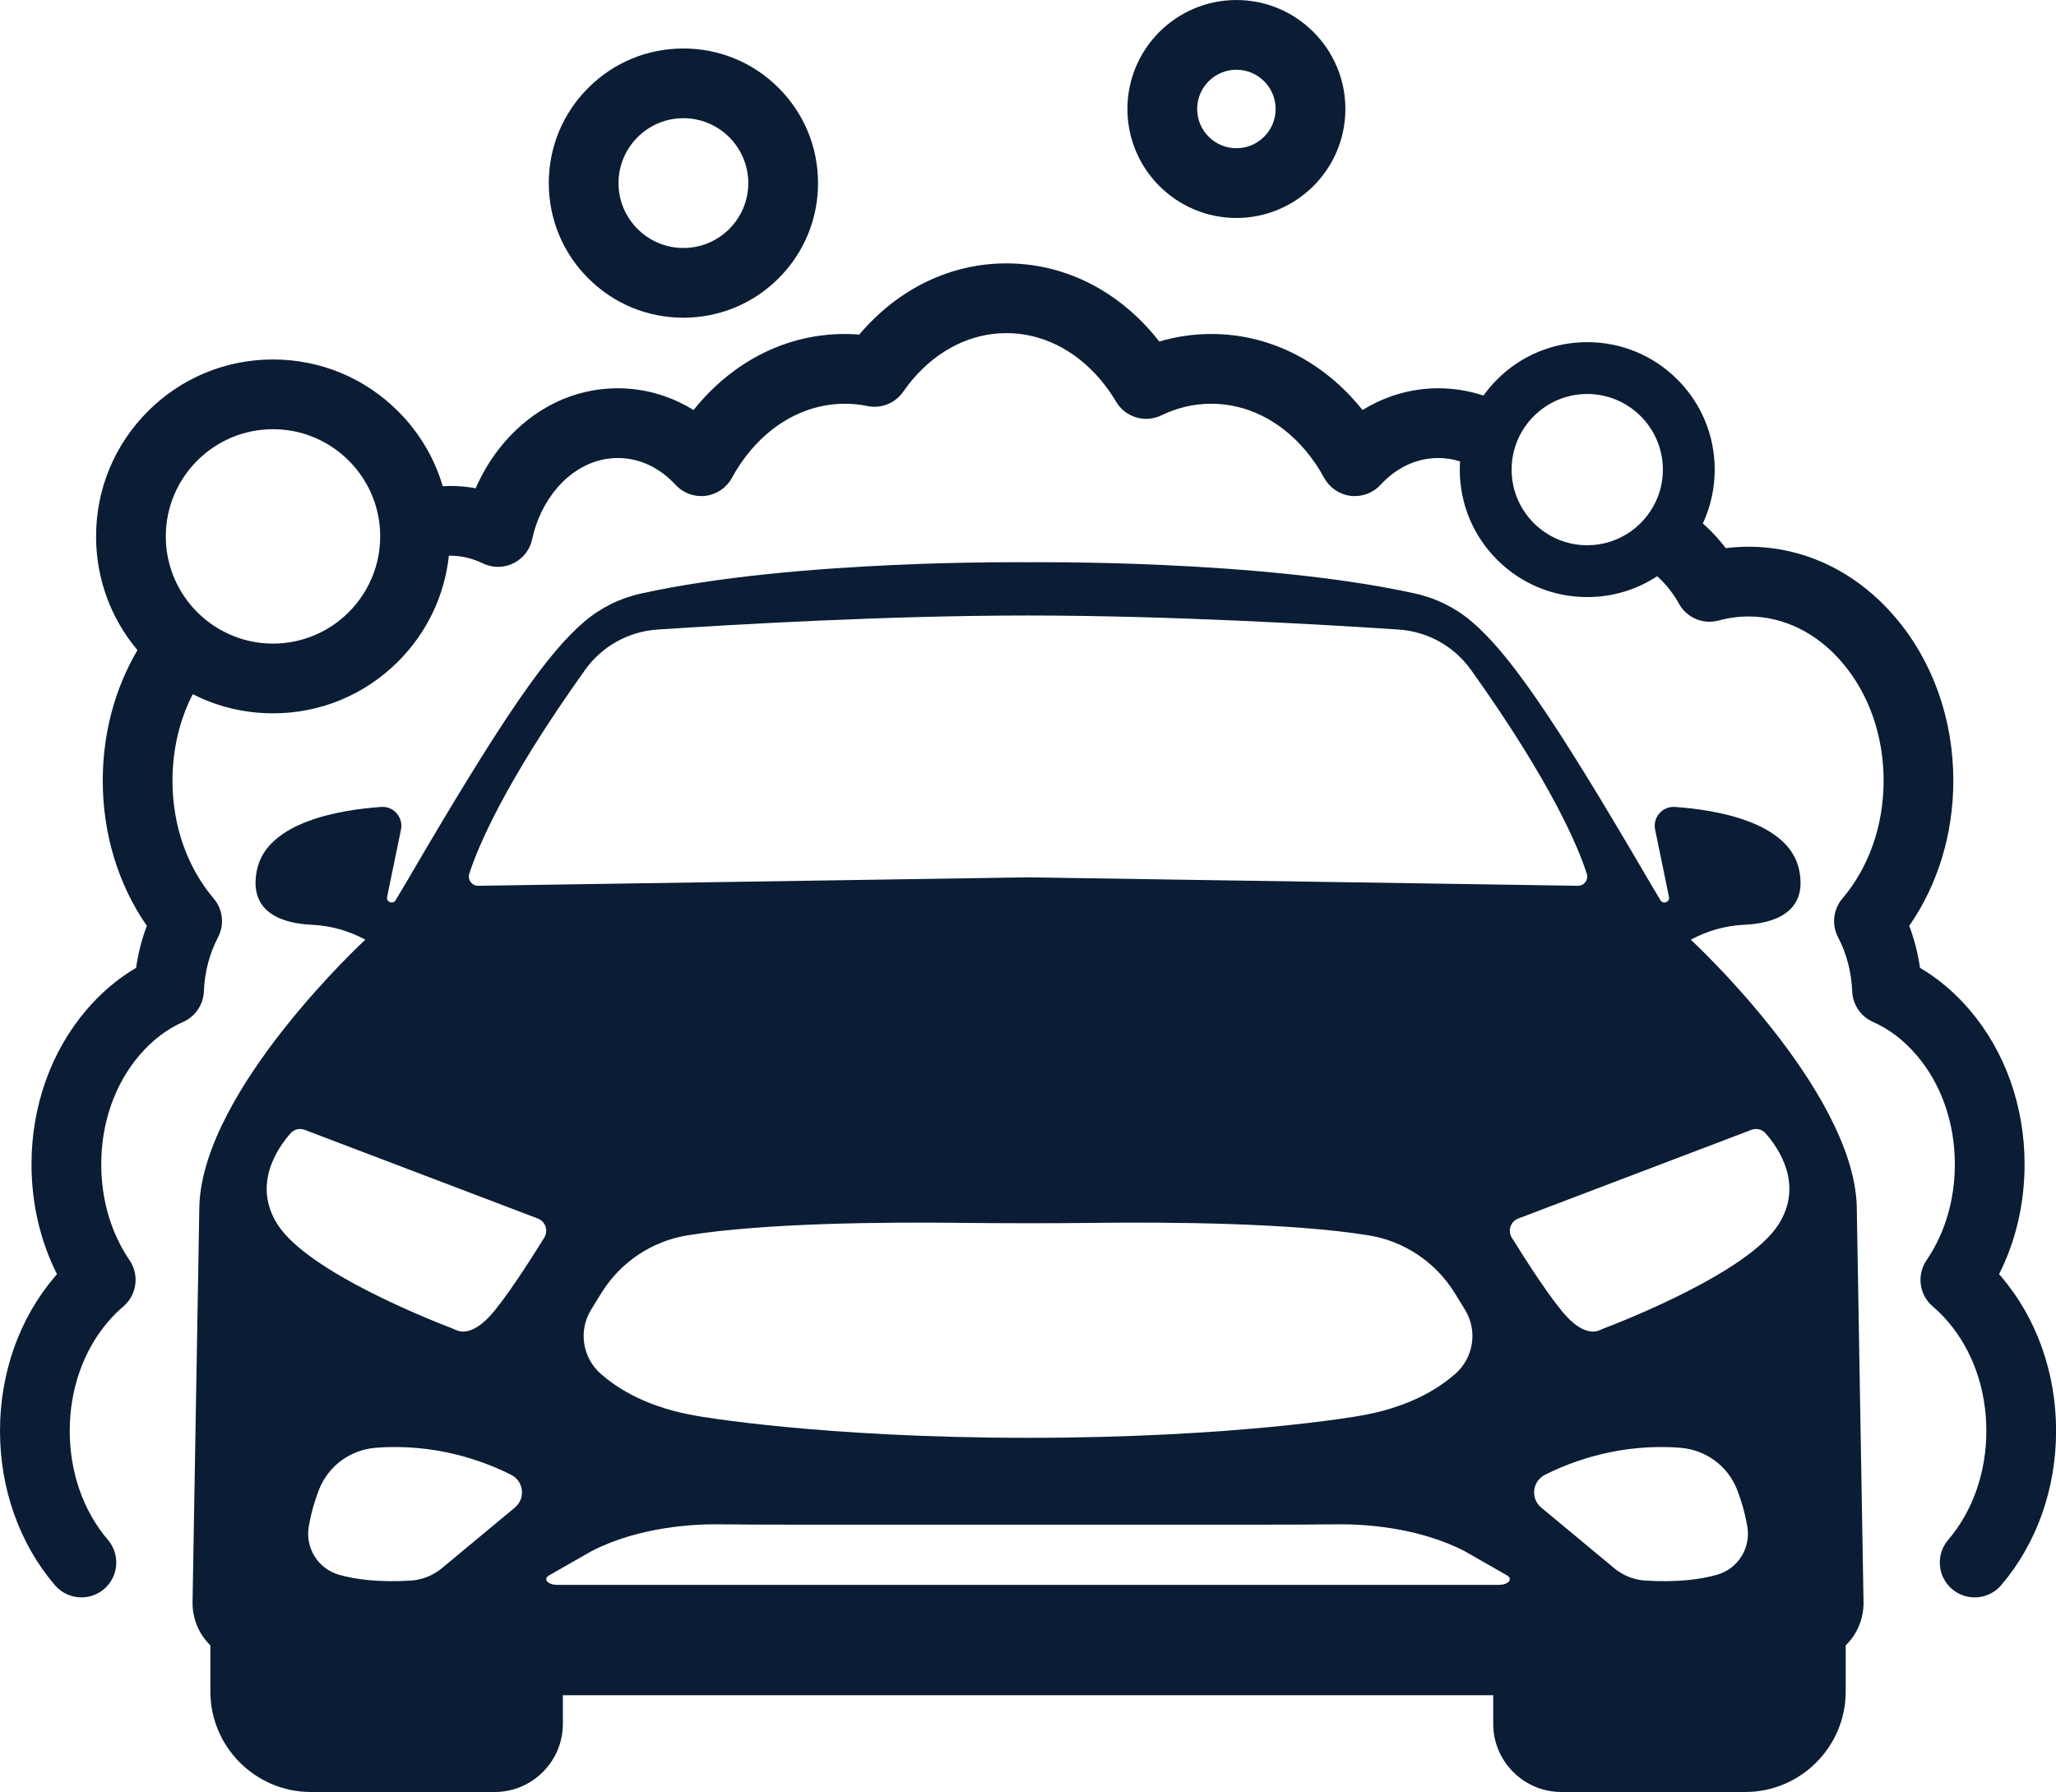 <?xml version="1.0" encoding="UTF-8" standalone="no"?><svg xmlns="http://www.w3.org/2000/svg" xmlns:xlink="http://www.w3.org/1999/xlink" fill="#0a1d34" height="409.9" preserveAspectRatio="xMidYMid meet" version="1" viewBox="0.0 0.0 470.3 409.9" width="470.3" zoomAndPan="magnify"><defs><clipPath id="a"><path d="M 44 128 L 427 128 L 427 409.91 L 44 409.91 Z M 44 128"/></clipPath><clipPath id="b"><path d="M 0 60 L 470.32 60 L 470.32 366 L 0 366 Z M 0 60"/></clipPath></defs><g><g clip-path="url(#a)" id="change1_4"><path d="M 406.773 280.172 C 399.75 291.07 371.18 302.23 366.746 303.914 C 366.461 304.023 366.18 304.148 365.902 304.281 C 365.074 304.672 362.367 305.41 358.387 301.176 C 354.895 297.461 348.879 288.039 345.82 283.117 C 344.824 281.512 345.539 279.398 347.305 278.727 L 400.633 258.445 C 401.766 258.016 403.043 258.324 403.848 259.227 C 406.773 262.523 412.707 270.973 406.773 280.172 Z M 392.77 360.219 C 389.074 361.27 383.789 362 376.402 361.555 C 373.781 361.398 371.277 360.41 369.258 358.73 L 352.551 344.855 C 350.055 342.781 350.492 338.824 353.391 337.363 C 359.684 334.191 370.719 330.105 384.379 331.176 C 390.18 331.629 395.219 335.32 397.344 340.738 C 398.254 343.055 399.102 345.852 399.684 349.137 C 400.555 354.059 397.574 358.848 392.77 360.219 Z M 342.898 362.527 L 127.422 362.527 C 125.273 362.527 124.152 361.184 125.609 360.355 L 135.324 354.809 C 146.336 349.137 159.105 348.633 164.168 348.684 C 169.824 348.742 175.48 348.758 181.137 348.758 L 289.184 348.758 C 294.84 348.758 300.496 348.742 306.152 348.684 C 311.215 348.633 323.984 349.137 334.996 354.809 L 344.711 360.355 C 346.164 361.184 345.047 362.527 342.898 362.527 Z M 124.496 283.117 C 121.441 288.039 115.426 297.461 111.934 301.176 C 107.953 305.41 105.246 304.672 104.418 304.281 C 104.141 304.148 103.863 304.023 103.574 303.914 C 99.145 302.23 70.57 291.07 63.543 280.172 C 57.613 270.973 63.547 262.523 66.477 259.227 C 67.277 258.324 68.555 258.016 69.688 258.445 L 123.016 278.727 C 124.781 279.398 125.496 281.512 124.496 283.117 Z M 117.77 344.855 L 101.062 358.73 C 99.043 360.41 96.539 361.398 93.918 361.555 C 86.531 362 81.246 361.27 77.551 360.219 C 72.746 358.848 69.766 354.059 70.637 349.137 C 71.219 345.852 72.066 343.055 72.977 340.738 C 75.105 335.32 80.141 331.629 85.941 331.176 C 99.605 330.105 110.637 334.191 116.93 337.363 C 119.828 338.824 120.266 342.781 117.77 344.855 Z M 332.957 314.199 C 328.699 317.98 321.773 322.059 310.828 323.898 C 310.828 323.898 282.707 328.895 235.16 328.895 C 187.613 328.895 159.492 323.898 159.492 323.898 C 148.547 322.059 141.621 317.98 137.363 314.199 C 133.195 310.496 132.293 304.332 135.215 299.586 L 137.535 295.816 C 141.883 288.754 149.078 283.902 157.266 282.578 C 174.836 279.734 202.562 279.523 219.766 279.723 C 229.91 279.836 240.059 279.848 250.207 279.727 C 267.379 279.52 295.363 279.715 313.055 282.578 C 321.242 283.902 328.438 288.754 332.785 295.816 L 335.105 299.586 C 338.027 304.332 337.125 310.496 332.957 314.199 Z M 107.348 199.871 C 109.18 194.141 115.188 179.34 133.84 153.227 C 137.688 147.836 143.746 144.453 150.355 144.012 C 167.441 142.871 202.945 140.793 235.16 140.793 C 267.375 140.793 302.883 142.871 319.965 144.012 C 326.57 144.453 332.633 147.836 336.48 153.227 C 355.133 179.34 361.141 194.141 362.973 199.871 C 363.41 201.246 362.371 202.645 360.93 202.621 L 235.16 200.688 L 109.391 202.621 C 107.949 202.645 106.91 201.246 107.348 199.871 Z M 426.273 366.43 L 424.719 275.723 C 423.73 249.066 386.762 214.949 386.762 214.949 C 390.527 212.91 394.703 211.727 398.98 211.539 C 405.031 211.273 413.621 209.168 411.555 199.043 C 409.273 187.879 392.188 185.211 383.117 184.582 C 380.27 184.387 378.023 186.969 378.598 189.766 L 381.77 205.164 C 381.77 205.176 381.773 205.188 381.773 205.195 C 382.004 206.352 380.426 206.934 379.82 205.922 L 377 201.176 C 354.652 162.859 344.91 149.273 336.715 142.246 C 333 139.059 328.551 136.848 323.77 135.785 C 288.367 127.922 235.16 128.617 235.16 128.617 C 235.16 128.617 181.953 127.922 146.551 135.785 C 141.77 136.848 137.32 139.059 133.605 142.246 C 125.41 149.273 115.668 162.859 93.32 201.176 L 90.496 205.922 C 89.895 206.934 88.316 206.352 88.547 205.195 C 88.547 205.188 88.551 205.176 88.551 205.164 L 91.723 189.766 C 92.297 186.969 90.051 184.387 87.203 184.582 C 78.129 185.211 61.047 187.879 58.766 199.043 C 56.699 209.168 65.289 211.273 71.34 211.539 C 75.617 211.727 79.793 212.91 83.559 214.949 C 83.559 214.949 46.59 249.066 45.602 275.723 L 44.047 366.43 C 43.98 370.195 45.469 373.797 48.125 376.379 L 48.125 386.957 C 48.125 399.582 58.453 409.91 71.078 409.91 L 113.188 409.91 C 121.75 409.91 128.754 402.906 128.754 394.348 L 128.754 387.777 L 341.566 387.777 L 341.566 394.348 C 341.566 402.906 348.57 409.91 357.133 409.91 L 399.242 409.91 C 411.867 409.91 422.195 399.582 422.195 386.957 L 422.195 376.379 C 424.848 373.797 426.34 370.195 426.273 366.43" fill="inherit"/></g><g clip-path="url(#b)" id="change1_1"><path d="M 363.074 124.723 C 353.535 124.723 345.773 116.961 345.773 107.422 C 345.773 103.172 347.312 99.277 349.863 96.262 C 353.039 92.508 357.781 90.121 363.074 90.121 C 372.613 90.121 380.375 97.883 380.375 107.422 C 380.375 109.535 379.992 111.566 379.293 113.441 C 376.844 120.02 370.496 124.723 363.074 124.723 Z M 77.52 142.027 C 73.359 145.277 68.125 147.219 62.449 147.219 C 59.828 147.219 57.301 146.805 54.934 146.039 C 49.52 144.293 44.922 140.711 41.879 136.031 C 39.383 132.191 37.926 127.613 37.926 122.699 C 37.926 109.18 48.926 98.18 62.449 98.18 C 73.617 98.18 83.066 105.688 86.016 115.918 C 86.633 118.074 86.969 120.348 86.969 122.699 C 86.969 130.539 83.266 137.535 77.52 142.027 Z M 457.766 292.016 C 457.605 291.828 457.445 291.645 457.281 291.461 C 461.113 283.863 463.113 275.293 463.113 266.316 C 463.113 253.043 458.652 240.512 450.555 231.023 C 447.195 227.086 443.387 223.855 439.188 221.383 C 438.715 218.078 437.887 214.848 436.73 211.781 C 443.266 202.367 446.816 190.758 446.816 178.566 C 446.816 164.512 442.098 151.238 433.527 141.195 C 424.648 130.793 412.738 125.062 399.984 125.062 C 398.238 125.062 396.492 125.176 394.762 125.391 C 394.312 124.801 393.848 124.223 393.367 123.66 C 392.152 122.238 390.863 120.934 389.516 119.742 C 391.289 115.934 392.23 111.75 392.23 107.422 C 392.23 99.633 389.195 92.312 383.691 86.805 C 378.184 81.301 370.859 78.266 363.074 78.266 C 355.285 78.266 347.965 81.301 342.457 86.805 C 341.305 87.957 340.266 89.188 339.332 90.488 C 336.031 89.387 332.566 88.816 329.016 88.816 C 322.867 88.816 316.934 90.547 311.676 93.793 C 311.332 93.367 310.984 92.945 310.633 92.531 C 301.75 82.129 289.84 76.398 277.09 76.398 C 273.023 76.398 269.043 76.977 265.188 78.129 C 264.723 77.531 264.246 76.949 263.762 76.379 C 254.883 65.977 242.973 60.246 230.219 60.246 C 217.469 60.246 205.559 65.977 196.68 76.379 C 196.637 76.43 196.594 76.48 196.551 76.531 C 195.445 76.441 194.34 76.398 193.23 76.398 C 180.48 76.398 168.57 82.129 159.688 92.531 C 159.336 92.945 158.988 93.367 158.648 93.793 C 153.387 90.547 147.453 88.816 141.305 88.816 C 131.383 88.816 122.133 93.254 115.258 101.312 C 112.633 104.387 110.461 107.891 108.805 111.684 C 106.902 111.34 104.965 111.164 103.004 111.164 C 102.422 111.164 101.848 111.184 101.273 111.215 C 99.387 104.805 95.918 98.934 91.066 94.082 C 83.422 86.438 73.258 82.227 62.449 82.227 C 51.637 82.227 41.473 86.438 33.828 94.082 C 26.184 101.727 21.977 111.891 21.977 122.699 C 21.977 132.324 25.316 141.434 31.441 148.715 C 26.281 157.469 23.504 167.785 23.504 178.566 C 23.504 190.758 27.055 202.367 33.59 211.781 C 32.434 214.848 31.605 218.078 31.133 221.383 C 26.934 223.855 23.125 227.086 19.766 231.023 C 11.668 240.512 7.207 253.043 7.207 266.316 C 7.207 275.293 9.207 283.863 13.035 291.461 C 12.875 291.645 12.715 291.828 12.555 292.016 C 4.457 301.504 0 314.035 0 327.309 C 0 340.582 4.457 353.117 12.555 362.602 C 14.133 364.449 16.371 365.398 18.625 365.398 C 20.457 365.398 22.297 364.773 23.801 363.492 C 27.152 360.633 27.547 355.598 24.688 352.246 C 19.055 345.645 15.953 336.789 15.953 327.309 C 15.953 317.828 19.055 308.973 24.688 302.371 C 25.789 301.082 26.973 299.895 28.207 298.852 C 31.309 296.211 31.926 291.66 29.641 288.289 C 25.402 282.047 23.16 274.449 23.16 266.316 C 23.16 256.836 26.262 247.98 31.898 241.379 C 34.809 237.969 38.172 235.402 41.895 233.758 C 44.676 232.523 46.516 229.816 46.637 226.777 C 46.809 222.367 47.926 218.094 49.863 214.414 C 51.383 211.531 50.992 208.016 48.883 205.531 C 42.801 198.379 39.453 188.805 39.453 178.566 C 39.453 171.457 41.07 164.668 44.094 158.789 C 49.707 161.652 55.961 163.172 62.449 163.172 C 73.258 163.172 83.422 158.961 91.066 151.316 C 97.656 144.727 101.691 136.262 102.68 127.121 C 102.785 127.121 102.895 127.117 103.004 127.117 C 105.566 127.117 108.059 127.703 110.41 128.855 C 112.609 129.934 115.188 129.941 117.395 128.871 C 119.602 127.805 121.195 125.777 121.715 123.383 C 122.676 118.945 124.641 114.895 127.391 111.664 C 131.188 107.219 136.129 104.77 141.305 104.77 C 146.238 104.77 150.82 106.898 154.562 110.93 C 156.309 112.812 158.855 113.738 161.406 113.418 C 163.953 113.098 166.191 111.57 167.418 109.316 C 168.676 107 170.156 104.836 171.824 102.887 C 177.621 96.094 185.227 92.352 193.23 92.352 C 194.977 92.352 196.727 92.527 198.43 92.879 C 201.559 93.523 204.766 92.242 206.59 89.621 C 207.285 88.617 208.035 87.648 208.812 86.734 C 214.609 79.941 222.215 76.199 230.219 76.199 C 238.227 76.199 245.828 79.941 251.629 86.734 C 252.984 88.324 254.227 90.062 255.316 91.906 C 257.434 95.473 261.934 96.82 265.668 95.008 C 269.289 93.246 273.133 92.352 277.09 92.352 C 285.098 92.352 292.699 96.094 298.496 102.887 C 300.16 104.836 301.645 107 302.902 109.316 C 304.129 111.57 306.367 113.098 308.914 113.418 C 311.465 113.738 314.012 112.812 315.758 110.93 C 319.496 106.898 324.082 104.77 329.016 104.77 C 330.703 104.77 332.371 105.031 333.98 105.539 C 333.941 106.164 333.918 106.789 333.918 107.422 C 333.918 115.211 336.949 122.531 342.457 128.039 C 347.965 133.547 355.285 136.578 363.074 136.578 C 368.844 136.578 374.359 134.91 379.07 131.809 C 379.824 132.477 380.547 133.215 381.23 134.016 C 382.301 135.266 383.254 136.645 384.066 138.113 C 385.852 141.332 389.609 142.91 393.156 141.938 C 395.379 141.324 397.676 141.016 399.984 141.016 C 407.992 141.016 415.598 144.758 421.395 151.555 C 427.504 158.711 430.867 168.305 430.867 178.566 C 430.867 188.805 427.516 198.379 421.438 205.531 C 419.328 208.012 418.938 211.531 420.457 214.414 C 422.395 218.094 423.512 222.367 423.684 226.777 C 423.805 229.816 425.645 232.523 428.43 233.758 C 432.145 235.402 435.512 237.969 438.422 241.379 C 444.055 247.98 447.16 256.836 447.16 266.316 C 447.16 274.449 444.922 282.047 440.68 288.289 C 438.391 291.66 439.012 296.215 442.113 298.852 C 443.348 299.898 444.531 301.082 445.633 302.371 C 451.266 308.973 454.367 317.828 454.367 327.309 C 454.367 336.789 451.266 345.645 445.633 352.246 C 442.77 355.598 443.172 360.633 446.52 363.492 C 449.871 366.352 454.906 365.953 457.766 362.602 C 465.859 353.117 470.32 340.582 470.32 327.309 C 470.32 314.035 465.859 301.5 457.766 292.016" fill="inherit"/></g><g id="change1_2"><path d="M 156.324 27.039 C 164.512 27.039 171.168 33.699 171.168 41.883 C 171.168 50.066 164.512 56.727 156.324 56.727 C 148.141 56.727 141.484 50.066 141.484 41.883 C 141.484 33.699 148.141 27.039 156.324 27.039 Z M 156.324 72.676 C 164.551 72.676 172.285 69.473 178.102 63.656 C 183.918 57.844 187.121 50.109 187.121 41.883 C 187.121 33.656 183.918 25.926 178.102 20.109 C 172.285 14.293 164.551 11.09 156.324 11.09 C 148.102 11.09 140.367 14.293 134.551 20.109 C 128.734 25.926 125.531 33.656 125.531 41.883 C 125.531 50.109 128.734 57.844 134.551 63.656 C 140.367 69.473 148.102 72.676 156.324 72.676" fill="inherit"/></g><g id="change1_3"><path d="M 282.82 15.953 C 287.77 15.953 291.797 19.98 291.797 24.93 C 291.797 29.879 287.77 33.906 282.82 33.906 C 277.871 33.906 273.844 29.879 273.844 24.93 C 273.844 19.98 277.871 15.953 282.82 15.953 Z M 282.82 49.859 C 296.566 49.859 307.75 38.676 307.75 24.93 C 307.75 11.184 296.566 0.004 282.82 0.004 C 269.074 0.004 257.891 11.184 257.891 24.93 C 257.891 38.676 269.074 49.859 282.82 49.859" fill="inherit"/></g></g></svg>